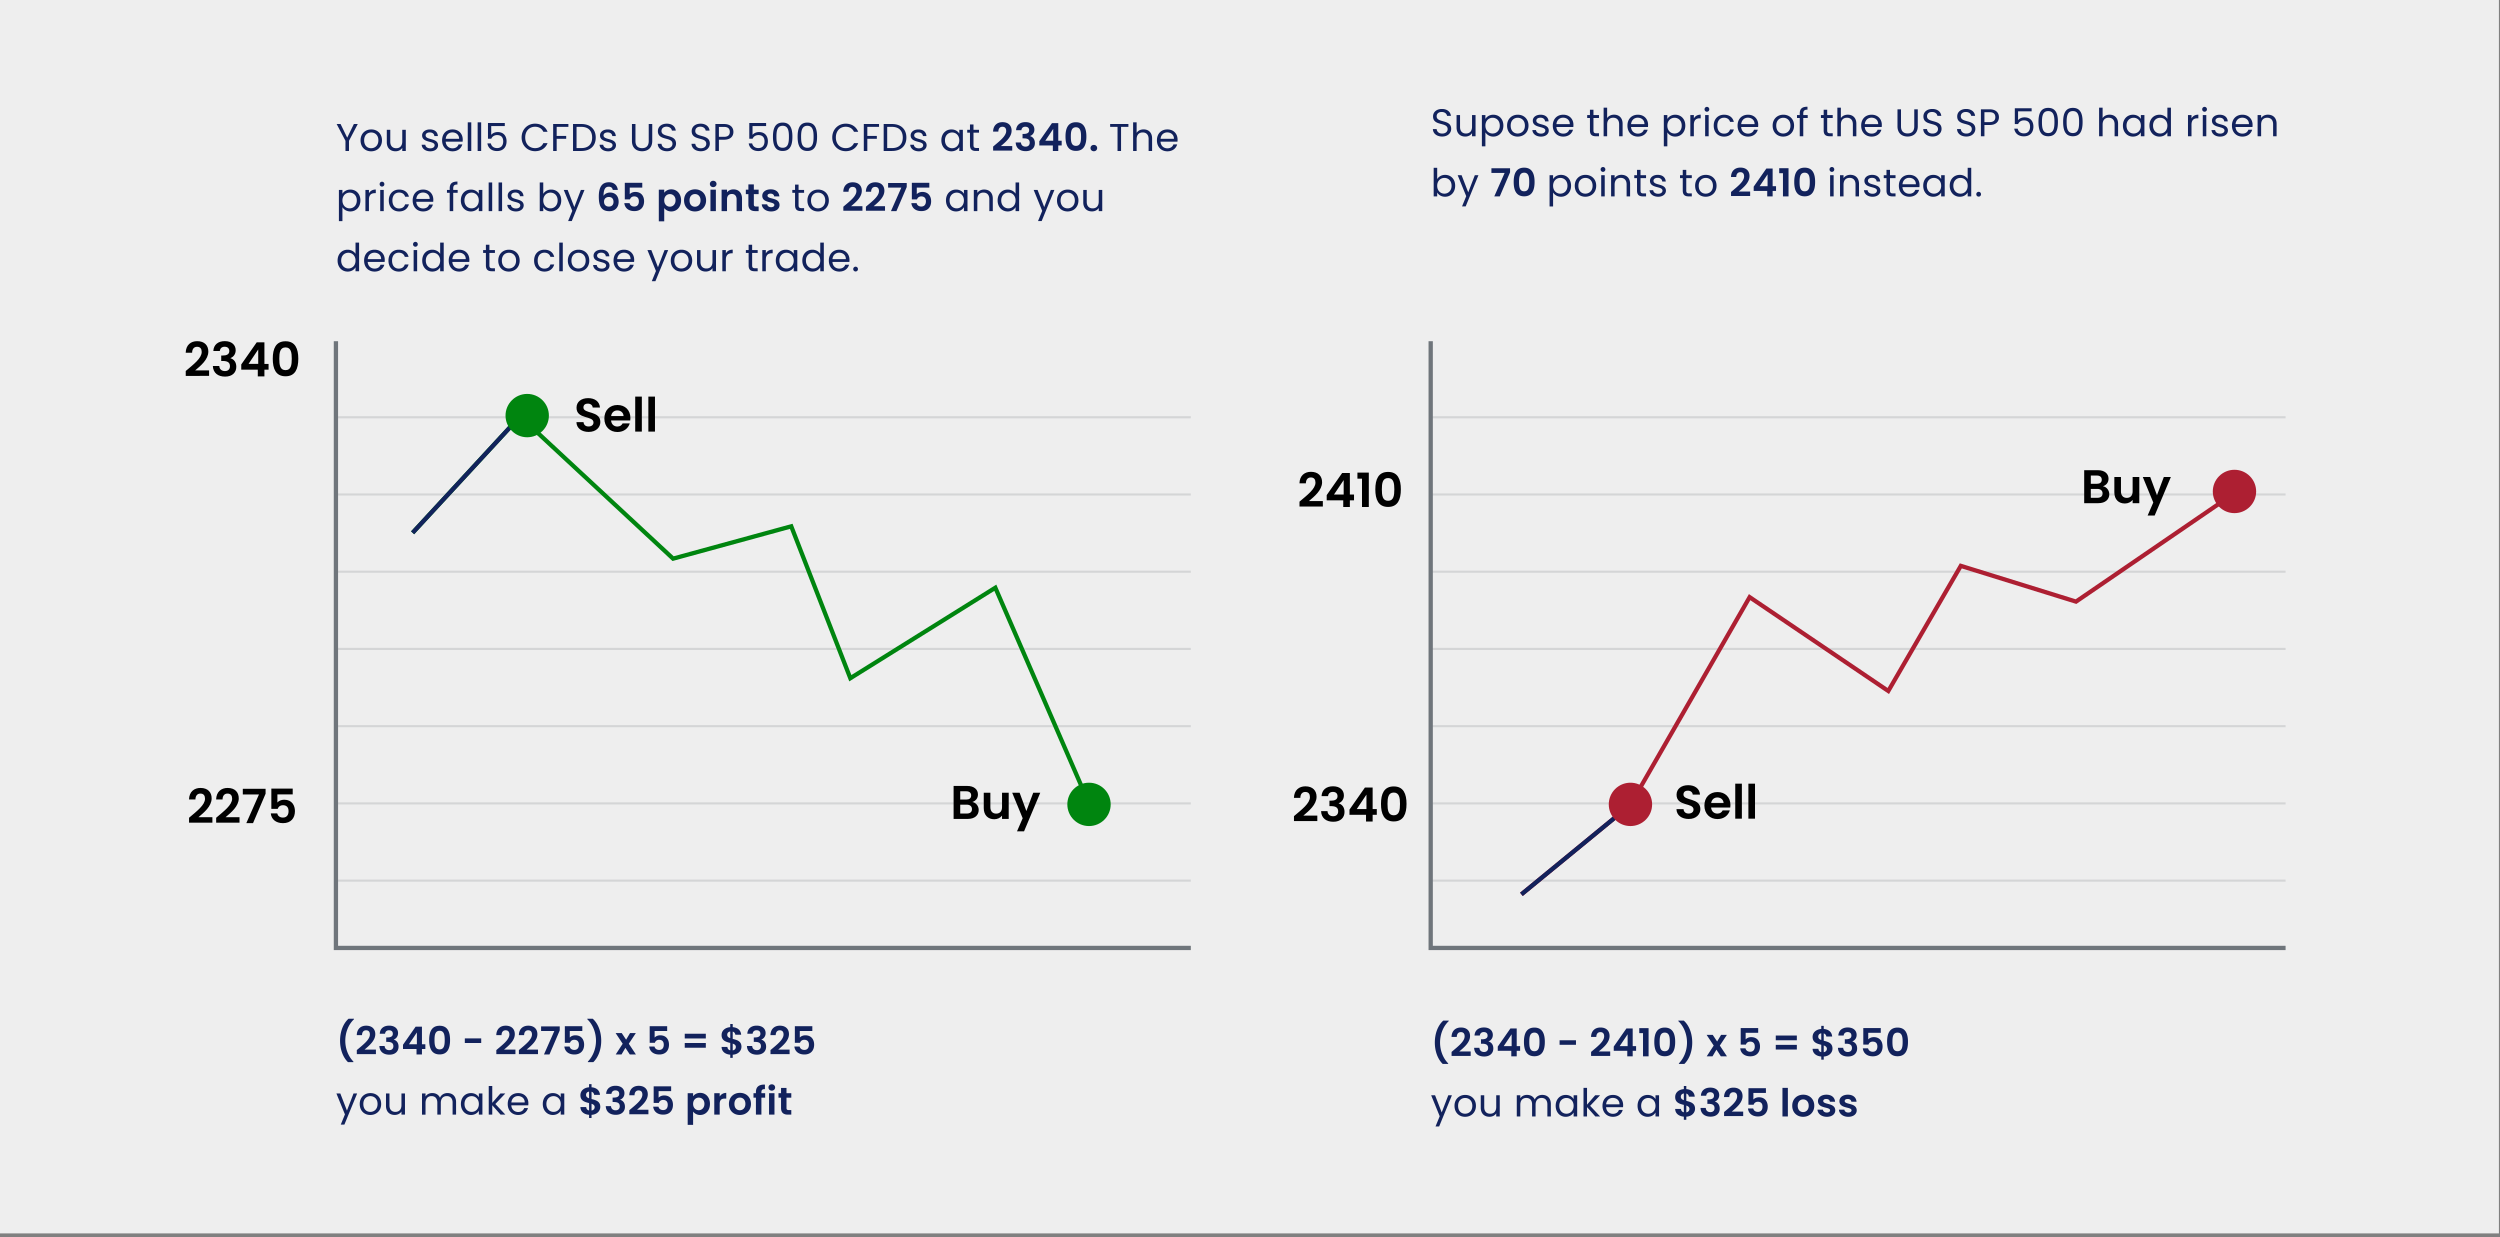 <svg version="1.1" id="Layer_1" xmlns="http://www.w3.org/2000/svg" x="0" y="0" viewBox="0 0 582 288.023" style="enable-background:new 0 0 582 288.023" xml:space="preserve"><rect x="0" y="0" width="582" height="288.023" fill="#808080" stroke="none"/><style>.st1{opacity:.2;stroke-width:.498}.st1,.st2{fill:none;stroke:#6f757b;stroke-miterlimit:10}.st3{fill:#12225c}.st5{fill:none;stroke:#12225c;stroke-miterlimit:10}.st6{fill:#00850f}.st8{fill:#ad1f32}</style><path style="fill:#eee" d="M-.3-.17h582.045v287.305H-.3z"/><path class="st1" d="M333.207 205.009h198.877M333.207 187.031h198.877M333.207 169.052h198.877M333.207 151.073h198.877M333.207 133.094h198.877M333.207 115.116h198.877M333.207 97.137h198.877"/><path class="st2" d="M333.065 79.433v141.25h199.019"/><path class="st1" d="M78.345 205.009h198.877M78.345 187.031h198.877M78.345 169.052h198.877M78.345 151.073h198.877M78.345 133.094h198.877M78.345 115.116h198.877M78.345 97.137h198.877"/><path class="st2" d="M78.203 79.433v141.25h199.019"/><path d="M302.522 116.782c1.815-1.54 3.719-2.96 3.719-4.434 0-.716-.319-1.199-1.078-1.199-.737 0-1.145.527-1.155 1.375h-1.496c.055-1.837 1.231-2.685 2.673-2.685 1.728 0 2.597 1.023 2.597 2.421 0 1.858-1.793 3.311-3.069 4.39h3.245v1.275h-5.435v-1.143zM312.707 116.473h-3.851v-1.21l3.598-5.148h1.794v5.017h.968v1.342h-.968v1.562h-1.541v-1.563zm.1-1.342v-3.366l-2.256 3.366h2.256zM317.074 111.435h-1.066v-1.42h2.651v8.021h-1.585v-6.601zM323.147 109.862c2.267 0 2.971 1.738 2.971 4.06 0 2.343-.704 4.092-2.971 4.092s-2.971-1.749-2.971-4.092c0-2.322.704-4.06 2.971-4.06zm0 1.43c-1.299 0-1.452 1.254-1.452 2.63 0 1.43.153 2.662 1.452 2.662 1.298 0 1.452-1.232 1.452-2.662 0-1.377-.154-2.63-1.452-2.63zM43.239 86.367c1.815-1.54 3.719-2.96 3.719-4.434 0-.716-.319-1.199-1.078-1.199-.737 0-1.145.527-1.155 1.375h-1.496c.055-1.837 1.231-2.685 2.673-2.685 1.728 0 2.597 1.023 2.597 2.421 0 1.858-1.793 3.311-3.069 4.39h3.245v1.275H43.24v-1.143zM52.336 79.414c1.65 0 2.53.935 2.53 2.123 0 1.001-.627 1.617-1.21 1.815v.044c.814.253 1.354.913 1.354 2.002 0 1.31-.925 2.277-2.607 2.277-1.585 0-2.783-.792-2.85-2.475h1.496c.033.692.495 1.188 1.32 1.188.771 0 1.166-.483 1.166-1.122 0-.902-.572-1.232-1.716-1.232H51.5v-1.265h.319c.901 0 1.562-.253 1.562-1.045 0-.628-.385-1.002-1.089-1.002-.748 0-1.067.484-1.122.99h-1.507c.076-1.484 1.133-2.298 2.673-2.298zM60.015 86.058h-3.851v-1.21l3.598-5.148h1.794v5.017h.968v1.342h-.968v1.562h-1.541v-1.563zm.099-1.342V81.35l-2.256 3.366h2.256zM66.472 79.447c2.267 0 2.971 1.738 2.971 4.06 0 2.343-.704 4.092-2.971 4.092s-2.971-1.749-2.971-4.092c0-2.322.704-4.06 2.971-4.06zm0 1.43c-1.299 0-1.452 1.254-1.452 2.63 0 1.43.153 2.662 1.452 2.662 1.298 0 1.452-1.232 1.452-2.662 0-1.377-.154-2.63-1.452-2.63zM137.044 100.553c-1.595 0-2.827-.836-2.849-2.288h1.649c.044.615.451 1.022 1.167 1.022.726 0 1.154-.385 1.154-.935 0-1.661-3.96-.66-3.949-3.443 0-1.387 1.122-2.223 2.706-2.223 1.573 0 2.651.803 2.751 2.189h-1.694c-.033-.506-.44-.902-1.101-.913-.604-.022-1.056.274-1.056.902 0 1.54 3.938.682 3.938 3.388.002 1.212-.966 2.301-2.716 2.301zM143.755 100.575c-1.771 0-3.059-1.231-3.059-3.146 0-1.925 1.254-3.146 3.059-3.146 1.76 0 3.003 1.199 3.003 3.015 0 .198-.011.396-.044.595h-4.456c.077.901.693 1.408 1.464 1.408.66 0 1.023-.33 1.221-.737h1.661c-.33 1.12-1.342 2.011-2.849 2.011zm-1.485-3.718h2.894c-.022-.804-.66-1.31-1.452-1.31-.738 0-1.321.473-1.442 1.31zM147.878 92.335h1.541v8.142h-1.541v-8.142zM150.937 92.335h1.541v8.142h-1.541v-8.142zM393.132 190.659c-1.595 0-2.827-.836-2.849-2.288h1.649c.044.615.451 1.022 1.167 1.022.726 0 1.154-.385 1.154-.935 0-1.661-3.96-.66-3.949-3.443 0-1.387 1.122-2.223 2.706-2.223 1.573 0 2.651.803 2.751 2.189h-1.694c-.033-.506-.44-.902-1.101-.913-.604-.022-1.056.274-1.056.902 0 1.54 3.938.682 3.938 3.388.002 1.212-.966 2.301-2.716 2.301zM399.843 190.68c-1.771 0-3.059-1.231-3.059-3.146 0-1.925 1.254-3.146 3.059-3.146 1.76 0 3.003 1.199 3.003 3.015 0 .198-.011.396-.044.595h-4.456c.077.901.693 1.408 1.464 1.408.66 0 1.023-.33 1.221-.737h1.661c-.33 1.121-1.342 2.011-2.849 2.011zm-1.485-3.718h2.894c-.022-.804-.66-1.31-1.452-1.31-.738.001-1.321.474-1.442 1.31zM403.966 182.44h1.541v8.142h-1.541v-8.142zM407.025 182.44h1.541v8.142h-1.541v-8.142zM225.31 190.645h-3.312v-7.679h3.169c1.606 0 2.497.836 2.497 1.979 0 .936-.561 1.519-1.309 1.761.869.154 1.484.957 1.484 1.859.001 1.222-.934 2.08-2.529 2.08zm-.363-6.435h-1.408v1.925h1.408c.726 0 1.144-.33 1.144-.957 0-.617-.418-.968-1.144-.968zm.11 3.113h-1.518v2.068h1.551c.748 0 1.188-.363 1.188-1.013.001-.66-.473-1.055-1.221-1.055zM234.825 190.645h-1.551v-.771c-.386.518-1.057.848-1.815.848-1.419 0-2.442-.924-2.442-2.597v-3.575h1.54v3.355c0 .979.539 1.507 1.354 1.507.836 0 1.364-.527 1.364-1.507v-3.355h1.551v6.095zM240.534 184.55h1.639l-3.773 8.978h-1.64l1.32-3.037-2.442-5.94h1.728l1.573 4.258 1.595-4.259zM488.512 117.138H485.2v-7.679h3.169c1.606 0 2.497.836 2.497 1.979 0 .936-.561 1.519-1.309 1.761.869.154 1.484.957 1.484 1.859.001 1.222-.933 2.08-2.529 2.08zm-.362-6.435h-1.408v1.925h1.408c.726 0 1.144-.33 1.144-.957-.001-.617-.419-.968-1.144-.968zm.109 3.113h-1.518v2.068h1.551c.748 0 1.188-.363 1.188-1.013.001-.66-.473-1.055-1.221-1.055zM498.028 117.138h-1.551v-.771c-.386.518-1.057.848-1.815.848-1.419 0-2.442-.924-2.442-2.597v-3.575h1.54v3.355c0 .979.539 1.507 1.354 1.507.836 0 1.364-.527 1.364-1.507v-3.355h1.551v6.095zM503.737 111.044h1.639l-3.773 8.978h-1.64l1.32-3.037-2.442-5.94h1.728l1.573 4.258 1.595-4.259zM44.009 190.376c1.815-1.54 3.719-2.96 3.719-4.434 0-.716-.319-1.199-1.078-1.199-.737 0-1.145.527-1.155 1.375h-1.496c.055-1.837 1.231-2.685 2.673-2.685 1.728 0 2.597 1.023 2.597 2.421 0 1.858-1.793 3.311-3.069 4.39h3.245v1.275H44.01v-1.143zM50.322 190.376c1.815-1.54 3.719-2.96 3.719-4.434 0-.716-.319-1.199-1.078-1.199-.737 0-1.145.527-1.155 1.375h-1.496c.055-1.837 1.231-2.685 2.673-2.685 1.728 0 2.597 1.023 2.597 2.421 0 1.858-1.793 3.311-3.069 4.39h3.245v1.275h-5.435v-1.143zM61.829 183.631v1.145l-2.926 6.854h-1.562l2.948-6.678h-3.763v-1.32h5.303zM68.143 183.587v1.353h-3.564v1.882c.297-.363.902-.649 1.573-.649 1.87 0 2.509 1.408 2.509 2.651 0 1.64-.946 2.806-2.772 2.806-1.728 0-2.718-.957-2.85-2.267h1.496c.132.562.583.969 1.331.969.902 0 1.31-.639 1.31-1.485 0-.902-.451-1.397-1.32-1.397-.638 0-1.045.353-1.21.848H63.17v-4.709h4.973zM301.234 190c1.815-1.54 3.719-2.96 3.719-4.434 0-.716-.319-1.199-1.078-1.199-.737 0-1.145.527-1.155 1.375h-1.496c.055-1.837 1.231-2.685 2.673-2.685 1.728 0 2.597 1.023 2.597 2.421 0 1.858-1.793 3.311-3.069 4.39h3.245v1.275h-5.435V190zM310.33 183.046c1.65 0 2.53.935 2.53 2.123 0 1.001-.627 1.617-1.21 1.815v.044c.814.253 1.354.913 1.354 2.002 0 1.31-.925 2.277-2.607 2.277-1.585 0-2.783-.792-2.85-2.475h1.496c.033.692.495 1.188 1.32 1.188.771 0 1.166-.483 1.166-1.122 0-.902-.572-1.232-1.716-1.232h-.319v-1.265h.319c.901 0 1.562-.253 1.562-1.045 0-.628-.385-1.002-1.089-1.002-.748 0-1.067.484-1.122.99h-1.507c.077-1.483 1.133-2.298 2.673-2.298zM318.009 189.691h-3.851v-1.21l3.598-5.148h1.794v5.017h.968v1.342h-.968v1.562h-1.541v-1.563zm.1-1.342v-3.366l-2.256 3.366h2.256zM324.466 183.08c2.267 0 2.971 1.738 2.971 4.06 0 2.343-.704 4.092-2.971 4.092s-2.971-1.749-2.971-4.092c0-2.322.704-4.06 2.971-4.06zm0 1.429c-1.299 0-1.452 1.254-1.452 2.63 0 1.43.153 2.662 1.452 2.662 1.298 0 1.452-1.232 1.452-2.662 0-1.376-.154-2.63-1.452-2.63z"/><path class="st3" d="M81.003 247.259c-1.18-1.134-1.837-2.989-1.837-4.979 0-1.998.657-3.934 1.972-5.113h1.27v.117c-1.368 1.296-2.025 3.195-2.025 4.996s.657 3.583 1.891 4.853v.126h-1.271zM83.064 244.46c1.485-1.261 3.043-2.422 3.043-3.628 0-.585-.262-.981-.883-.981-.603 0-.936.433-.945 1.125h-1.224c.045-1.503 1.008-2.196 2.188-2.196 1.413 0 2.124.837 2.124 1.98 0 1.521-1.467 2.71-2.512 3.592h2.656v1.045h-4.447v-.937zM90.597 238.77c1.351 0 2.071.765 2.071 1.737 0 .819-.514 1.323-.991 1.485v.036c.667.207 1.107.747 1.107 1.639 0 1.071-.756 1.863-2.134 1.863-1.296 0-2.277-.648-2.331-2.025h1.225c.026.567.404.973 1.08.973.63 0 .954-.396.954-.919 0-.738-.468-1.008-1.404-1.008h-.261v-1.035h.261c.738 0 1.278-.208 1.278-.855 0-.514-.315-.819-.892-.819-.612 0-.873.396-.918.811h-1.233c.064-1.217.928-1.883 2.188-1.883zM96.969 244.208h-3.151v-.99l2.944-4.214h1.467v4.105h.793v1.099h-.793v1.278h-1.26v-1.278zm.081-1.099v-2.755l-1.846 2.755h1.846zM102.343 238.796c1.854 0 2.431 1.423 2.431 3.322 0 1.918-.576 3.35-2.431 3.35s-2.431-1.432-2.431-3.35c0-1.899.576-3.322 2.431-3.322zm0 1.171c-1.062 0-1.188 1.026-1.188 2.151 0 1.171.126 2.179 1.188 2.179 1.062 0 1.188-1.008 1.188-2.179 0-1.124-.127-2.151-1.188-2.151zM108.21 241.741h3.816v1.062h-3.816v-1.062zM115.544 244.46c1.485-1.261 3.043-2.422 3.043-3.628 0-.585-.262-.981-.883-.981-.603 0-.936.433-.945 1.125h-1.224c.045-1.503 1.008-2.196 2.188-2.196 1.413 0 2.124.837 2.124 1.98 0 1.521-1.467 2.71-2.512 3.592h2.656v1.045h-4.447v-.937zM120.8 244.46c1.485-1.261 3.043-2.422 3.043-3.628 0-.585-.262-.981-.883-.981-.603 0-.936.433-.945 1.125h-1.224c.045-1.503 1.008-2.196 2.188-2.196 1.413 0 2.124.837 2.124 1.98 0 1.521-1.467 2.71-2.512 3.592h2.656v1.045H120.8v-.937zM130.306 238.941v.937l-2.395 5.608h-1.278l2.412-5.465h-3.078v-1.08h4.339zM135.562 238.905v1.107h-2.917v1.539c.243-.297.738-.53 1.287-.53 1.53 0 2.053 1.152 2.053 2.169 0 1.342-.774 2.296-2.269 2.296-1.413 0-2.224-.783-2.332-1.854h1.225c.108.459.478.792 1.089.792.738 0 1.072-.521 1.072-1.215 0-.738-.369-1.144-1.081-1.144-.521 0-.854.288-.99.693h-1.206v-3.854h4.069zM136.856 247.259v-.126c1.233-1.27 1.891-3.052 1.891-4.853s-.657-3.7-2.025-4.996v-.117h1.27c1.314 1.18 1.972 3.115 1.972 5.113 0 1.989-.657 3.845-1.837 4.979h-1.271zM145.595 243.937l-.909 1.549h-1.351l1.63-2.503-1.647-2.484h1.422l1.018 1.539.918-1.539h1.351l-1.639 2.484 1.657 2.503h-1.423l-1.027-1.549zM155.317 238.905v1.107H152.4v1.539c.243-.297.738-.53 1.287-.53 1.53 0 2.053 1.152 2.053 2.169 0 1.342-.774 2.296-2.269 2.296-1.413 0-2.224-.783-2.332-1.854h1.225c.108.459.478.792 1.09.792.737 0 1.071-.521 1.071-1.215 0-.738-.369-1.144-1.081-1.144-.521 0-.855.288-.99.693h-1.206v-3.854h4.069zM159.409 240.652h4.906v1.098h-4.906v-1.098zm0 2.16h4.906v1.099h-4.906v-1.099zM170.002 245.531c-1.162-.099-1.99-.72-2.017-1.801h1.35c.036.414.253.693.667.783v-1.719c-.928-.234-2.017-.495-2.017-1.828 0-1.062.846-1.755 2.017-1.846v-.729h.576v.729c1.125.091 1.881.693 1.962 1.765h-1.359a.825.825 0 0 0-.603-.729v1.702c.936.243 2.034.486 2.034 1.818 0 .918-.72 1.773-2.034 1.863v.729h-.576v-.737zm0-3.844v-1.558c-.414.062-.702.315-.702.774 0 .424.288.64.702.784zm.576 1.27v1.575c.459-.081.729-.396.729-.802 0-.423-.306-.63-.729-.773zM176.166 238.77c1.351 0 2.07.765 2.07 1.737 0 .819-.513 1.323-.99 1.485v.036c.667.207 1.107.747 1.107 1.639 0 1.071-.756 1.863-2.133 1.863-1.297 0-2.278-.648-2.332-2.025h1.225c.026.567.404.973 1.08.973.63 0 .954-.396.954-.919 0-.738-.468-1.008-1.404-1.008h-.261v-1.035h.261c.738 0 1.278-.208 1.278-.855 0-.514-.315-.819-.892-.819-.612 0-.873.396-.918.811h-1.233c.064-1.217.928-1.883 2.188-1.883zM179.37 244.46c1.485-1.261 3.043-2.422 3.043-3.628 0-.585-.262-.981-.883-.981-.603 0-.936.433-.945 1.125h-1.224c.045-1.503 1.008-2.196 2.188-2.196 1.413 0 2.124.837 2.124 1.98 0 1.521-1.467 2.71-2.512 3.592h2.656v1.045h-4.447v-.937zM189.11 238.905v1.107h-2.917v1.539c.243-.297.738-.53 1.287-.53 1.53 0 2.053 1.152 2.053 2.169 0 1.342-.774 2.296-2.269 2.296-1.413 0-2.224-.783-2.332-1.854h1.225c.108.459.478.792 1.09.792.737 0 1.071-.521 1.071-1.215 0-.738-.369-1.144-1.081-1.144-.521 0-.855.288-.99.693h-1.206v-3.854h4.069zM82.3 254.552h.846l-2.971 7.256h-.847l.973-2.376-1.989-4.88h.909l1.548 3.997 1.531-3.997zM86.204 259.567c-1.396 0-2.458-.99-2.458-2.557 0-1.558 1.099-2.539 2.494-2.539 1.404 0 2.494.981 2.494 2.539.001 1.567-1.125 2.557-2.53 2.557zm0-.721c.855 0 1.692-.585 1.692-1.836 0-1.242-.819-1.828-1.665-1.828-.864 0-1.647.586-1.647 1.828 0 1.251.765 1.836 1.62 1.836zM94.278 259.486h-.819v-.729c-.314.514-.918.802-1.575.802-1.135 0-2.025-.702-2.025-2.116v-2.89h.81v2.782c0 .999.55 1.512 1.378 1.512.846 0 1.413-.521 1.413-1.584v-2.71h.819v4.933zM105.367 256.695c0-1.008-.54-1.521-1.351-1.521-.828 0-1.396.531-1.396 1.594v2.719h-.811v-2.791c0-1.008-.54-1.521-1.35-1.521-.828 0-1.396.531-1.396 1.594v2.719h-.819v-4.934h.819v.711c.324-.521.909-.801 1.558-.801.81 0 1.485.36 1.81 1.099.288-.712.99-1.099 1.746-1.099 1.125 0 1.999.702 1.999 2.115v2.908h-.811v-2.792zM109.64 254.471c.919 0 1.549.469 1.837.981v-.9h.828v4.934h-.828v-.918c-.297.531-.937.999-1.846.999-1.314 0-2.332-1.035-2.332-2.565 0-1.541 1.018-2.531 2.341-2.531zm.162.711c-.9 0-1.665.657-1.665 1.819 0 1.161.765 1.845 1.665 1.845s1.675-.675 1.675-1.836c0-1.143-.775-1.828-1.675-1.828zM113.779 252.824h.819v3.916l1.899-2.188h1.144l-2.323 2.458 2.332 2.476h-1.116l-1.936-2.179v2.179h-.819v-6.662zM120.638 259.567c-1.404 0-2.44-.99-2.44-2.557 0-1.558 1-2.539 2.44-2.539 1.431 0 2.367 1.009 2.367 2.358 0 .181-.009.324-.026.496h-3.943c.062.999.765 1.548 1.603 1.548.738 0 1.206-.378 1.386-.909h.883c-.254.901-1.046 1.603-2.27 1.603zm-1.594-2.908h3.115c.009-.963-.712-1.494-1.558-1.494-.801 0-1.467.531-1.557 1.494zM128.701 254.471c.919 0 1.549.469 1.837.981v-.9h.828v4.934h-.828v-.918c-.297.531-.937.999-1.846.999-1.314 0-2.332-1.035-2.332-2.565.001-1.541 1.018-2.531 2.341-2.531zm.162.711c-.9 0-1.665.657-1.665 1.819 0 1.161.765 1.845 1.665 1.845s1.675-.675 1.675-1.836c0-1.143-.774-1.828-1.675-1.828zM137.136 259.531c-1.162-.099-1.99-.72-2.017-1.801h1.35c.036.414.253.693.667.783v-1.719c-.928-.234-2.017-.495-2.017-1.828 0-1.062.846-1.755 2.017-1.846v-.729h.576v.729c1.125.091 1.881.693 1.962 1.765h-1.359a.825.825 0 0 0-.603-.729v1.702c.936.243 2.034.486 2.034 1.818 0 .918-.72 1.773-2.034 1.863v.729h-.576v-.737zm0-3.844v-1.558c-.414.062-.702.315-.702.774 0 .424.288.64.702.784zm.576 1.27v1.575c.459-.081.729-.396.729-.802 0-.423-.306-.63-.729-.773zM143.3 252.77c1.351 0 2.071.765 2.071 1.737 0 .819-.514 1.323-.991 1.485v.036c.667.207 1.107.747 1.107 1.639 0 1.071-.756 1.863-2.134 1.863-1.296 0-2.277-.648-2.331-2.025h1.225c.026.567.404.973 1.08.973.63 0 .954-.396.954-.919 0-.738-.468-1.008-1.404-1.008h-.261v-1.035h.261c.738 0 1.278-.208 1.278-.855 0-.514-.315-.819-.892-.819-.612 0-.873.396-.918.811h-1.233c.064-1.217.928-1.883 2.188-1.883zM146.503 258.46c1.485-1.261 3.043-2.422 3.043-3.628 0-.585-.262-.981-.883-.981-.603 0-.936.433-.945 1.125h-1.224c.045-1.503 1.008-2.196 2.188-2.196 1.413 0 2.124.837 2.124 1.98 0 1.521-1.467 2.71-2.512 3.592h2.656v1.045h-4.447v-.937zM156.242 252.905v1.107h-2.917v1.539c.243-.297.738-.53 1.287-.53 1.53 0 2.053 1.152 2.053 2.169 0 1.342-.774 2.296-2.269 2.296-1.413 0-2.224-.783-2.332-1.854h1.225c.108.459.478.792 1.09.792.737 0 1.071-.521 1.071-1.215 0-.738-.369-1.144-1.081-1.144-.521 0-.855.288-.99.693h-1.206v-3.854h4.069zM163.001 254.418c1.278 0 2.277.999 2.277 2.557s-.999 2.593-2.277 2.593a2.034 2.034 0 0 1-1.647-.792v3.088h-1.261V254.5h1.261v.72c.297-.425.873-.802 1.647-.802zm-.333 1.107c-.676 0-1.314.521-1.314 1.467s.639 1.468 1.314 1.468c.684 0 1.323-.54 1.323-1.485s-.639-1.45-1.323-1.45zM167.545 259.486h-1.261v-4.987h1.261v.774c.314-.514.837-.847 1.53-.847v1.323h-.333c-.747 0-1.197.288-1.197 1.252v2.485zM172.225 259.567c-1.44 0-2.53-1.009-2.53-2.575 0-1.575 1.126-2.574 2.566-2.574s2.565.999 2.565 2.574c0 1.566-1.152 2.575-2.601 2.575zm0-1.099c.666 0 1.306-.486 1.306-1.477 0-.999-.621-1.476-1.288-1.476-.666 0-1.27.477-1.27 1.476 0 .991.576 1.477 1.252 1.477zM175.977 255.534h-.566v-1.035h.566v-.252c0-1.225.693-1.792 2.098-1.756v1.062c-.612-.019-.819.18-.819.738v.207h.874v1.035h-.874v3.952h-1.278v-3.951zM178.902 253.166c0-.414.324-.738.774-.738.44 0 .773.324.773.738s-.333.738-.773.738c-.45 0-.774-.324-.774-.738zm.134 1.333h1.261v4.987h-1.261v-4.987zM181.827 255.534h-.595v-1.035h.595v-1.233h1.27v1.233h1.116v1.035h-1.116v2.413c0 .333.135.477.531.477h.585v1.062h-.792c-.955 0-1.594-.405-1.594-1.549v-2.403zM335.865 247.685c-1.18-1.134-1.837-2.989-1.837-4.979 0-1.998.657-3.934 1.972-5.113h1.27v.117c-1.368 1.296-2.025 3.195-2.025 4.996s.657 3.583 1.891 4.853v.126h-1.271zM337.926 244.885c1.485-1.261 3.043-2.422 3.043-3.628 0-.585-.262-.981-.883-.981-.603 0-.936.433-.945 1.125h-1.224c.045-1.503 1.008-2.196 2.188-2.196 1.413 0 2.124.837 2.124 1.98 0 1.521-1.467 2.71-2.512 3.592h2.656v1.045h-4.447v-.937zM345.459 239.196c1.351 0 2.071.765 2.071 1.737 0 .819-.514 1.323-.991 1.485v.036c.667.207 1.107.747 1.107 1.639 0 1.071-.756 1.863-2.134 1.863-1.296 0-2.277-.648-2.331-2.025h1.225c.026.567.404.973 1.08.973.63 0 .954-.396.954-.919 0-.738-.468-1.008-1.404-1.008h-.261v-1.035h.261c.738 0 1.278-.208 1.278-.855 0-.514-.315-.819-.892-.819-.612 0-.873.396-.918.811h-1.233c.064-1.217.928-1.883 2.188-1.883zM351.831 244.633h-3.151v-.99l2.944-4.214h1.467v4.105h.793v1.099h-.793v1.278h-1.26v-1.278zm.081-1.098v-2.755l-1.846 2.755h1.846zM357.205 239.222c1.854 0 2.431 1.423 2.431 3.322 0 1.918-.576 3.35-2.431 3.35s-2.431-1.432-2.431-3.35c.001-1.899.577-3.322 2.431-3.322zm0 1.171c-1.062 0-1.188 1.026-1.188 2.151 0 1.171.126 2.179 1.188 2.179 1.062 0 1.188-1.008 1.188-2.179.001-1.125-.126-2.151-1.188-2.151zM363.072 242.167h3.816v1.062h-3.816v-1.062zM370.406 244.885c1.485-1.261 3.043-2.422 3.043-3.628 0-.585-.262-.981-.883-.981-.603 0-.936.433-.945 1.125h-1.224c.045-1.503 1.008-2.196 2.188-2.196 1.413 0 2.124.837 2.124 1.98 0 1.521-1.467 2.71-2.512 3.592h2.656v1.045h-4.447v-.937zM378.831 244.633h-3.151v-.99l2.944-4.214h1.467v4.105h.793v1.099h-.793v1.278h-1.26v-1.278zm.081-1.098v-2.755l-1.846 2.755h1.846zM382.494 240.51h-.873v-1.161h2.17v6.562h-1.297v-5.401zM387.553 239.222c1.854 0 2.431 1.423 2.431 3.322 0 1.918-.576 3.35-2.431 3.35s-2.431-1.432-2.431-3.35c0-1.899.576-3.322 2.431-3.322zm0 1.171c-1.062 0-1.188 1.026-1.188 2.151 0 1.171.126 2.179 1.188 2.179 1.062 0 1.188-1.008 1.188-2.179 0-1.125-.127-2.151-1.188-2.151zM390.845 247.685v-.126c1.233-1.27 1.891-3.052 1.891-4.853s-.657-3.7-2.025-4.996v-.117h1.27c1.314 1.18 1.972 3.115 1.972 5.113 0 1.989-.657 3.845-1.837 4.979h-1.271zM399.584 244.363l-.909 1.549h-1.351l1.63-2.503-1.647-2.484h1.422l1.018 1.539.918-1.539h1.351l-1.639 2.484 1.657 2.503h-1.423l-1.027-1.549zM409.306 239.331v1.107h-2.917v1.539c.243-.297.738-.53 1.287-.53 1.53 0 2.053 1.152 2.053 2.169 0 1.342-.774 2.296-2.269 2.296-1.413 0-2.224-.783-2.332-1.854h1.225c.108.459.478.792 1.09.792.737 0 1.071-.521 1.071-1.215 0-.738-.369-1.144-1.081-1.144-.521 0-.855.288-.99.693h-1.206v-3.854h4.069zM413.399 241.078h4.906v1.098h-4.906v-1.098zm0 2.16h4.906v1.099h-4.906v-1.099zM423.991 245.957c-1.162-.099-1.99-.72-2.017-1.801h1.35c.036.414.253.693.667.783v-1.719c-.928-.234-2.017-.495-2.017-1.828 0-1.062.846-1.755 2.017-1.846v-.729h.576v.729c1.125.091 1.881.693 1.962 1.765h-1.359a.825.825 0 0 0-.603-.729v1.702c.936.243 2.034.486 2.034 1.818 0 .918-.72 1.773-2.034 1.863v.729h-.576v-.737zm0-3.844v-1.558c-.414.062-.702.315-.702.774 0 .424.288.639.702.784zm.577 1.269v1.575c.459-.081.729-.396.729-.802-.001-.422-.307-.629-.729-.773zM430.155 239.196c1.351 0 2.07.765 2.07 1.737 0 .819-.513 1.323-.99 1.485v.036c.667.207 1.107.747 1.107 1.639 0 1.071-.756 1.863-2.133 1.863-1.297 0-2.278-.648-2.332-2.025h1.225c.026.567.404.973 1.08.973.63 0 .954-.396.954-.919 0-.738-.468-1.008-1.404-1.008h-.261v-1.035h.261c.738 0 1.278-.208 1.278-.855 0-.514-.315-.819-.892-.819-.612 0-.873.396-.918.811h-1.233c.064-1.217.929-1.883 2.188-1.883zM437.843 239.331v1.107h-2.917v1.539c.243-.297.738-.53 1.287-.53 1.53 0 2.053 1.152 2.053 2.169 0 1.342-.774 2.296-2.269 2.296-1.413 0-2.224-.783-2.332-1.854h1.225c.108.459.478.792 1.09.792.737 0 1.071-.521 1.071-1.215 0-.738-.369-1.144-1.081-1.144-.521 0-.855.288-.99.693h-1.206v-3.854h4.069zM441.748 239.222c1.854 0 2.431 1.423 2.431 3.322 0 1.918-.576 3.35-2.431 3.35s-2.431-1.432-2.431-3.35c.001-1.899.577-3.322 2.431-3.322zm0 1.171c-1.062 0-1.188 1.026-1.188 2.151 0 1.171.126 2.179 1.188 2.179 1.062 0 1.188-1.008 1.188-2.179.001-1.125-.126-2.151-1.188-2.151zM337.162 254.978h.846l-2.971 7.256h-.847l.973-2.376-1.989-4.88h.909l1.548 3.997 1.531-3.997zM341.067 259.993c-1.396 0-2.458-.99-2.458-2.557 0-1.558 1.099-2.539 2.494-2.539 1.404 0 2.494.981 2.494 2.539 0 1.567-1.126 2.557-2.53 2.557zm0-.721c.855 0 1.692-.585 1.692-1.836 0-1.242-.819-1.828-1.665-1.828-.864 0-1.647.586-1.647 1.828-.001 1.251.764 1.836 1.62 1.836zM349.14 259.912h-.819v-.729c-.314.514-.918.802-1.575.802-1.135 0-2.025-.702-2.025-2.116v-2.89h.81v2.782c0 .999.55 1.512 1.378 1.512.846 0 1.413-.521 1.413-1.584v-2.71h.819v4.933zM360.23 257.121c0-1.008-.54-1.521-1.351-1.521-.828 0-1.396.531-1.396 1.594v2.719h-.811v-2.791c0-1.008-.54-1.521-1.35-1.521-.828 0-1.396.531-1.396 1.594v2.719h-.819v-4.934h.819v.711c.324-.521.909-.801 1.558-.801.81 0 1.485.36 1.81 1.099.288-.712.99-1.099 1.746-1.099 1.125 0 1.999.702 1.999 2.115v2.908h-.811v-2.792zM364.502 254.897c.919 0 1.549.469 1.837.981v-.9h.828v4.934h-.828v-.918c-.297.531-.937.999-1.846.999-1.314 0-2.332-1.035-2.332-2.565 0-1.541 1.018-2.531 2.341-2.531zm.162.711c-.9 0-1.665.657-1.665 1.819 0 1.161.765 1.845 1.665 1.845s1.675-.675 1.675-1.836c0-1.143-.774-1.828-1.675-1.828zM368.642 253.25h.819v3.916l1.899-2.188h1.144l-2.323 2.458 2.332 2.476h-1.116l-1.936-2.179v2.179h-.819v-6.662zM375.5 259.993c-1.404 0-2.44-.99-2.44-2.557 0-1.558 1-2.539 2.44-2.539 1.431 0 2.367 1.009 2.367 2.358 0 .181-.009.324-.026.496h-3.943c.062.999.765 1.548 1.603 1.548.738 0 1.206-.378 1.386-.909h.883c-.253.901-1.046 1.603-2.27 1.603zm-1.594-2.908h3.115c.009-.963-.712-1.494-1.558-1.494-.801-.001-1.467.531-1.557 1.494zM383.564 254.897c.919 0 1.549.469 1.837.981v-.9h.828v4.934h-.828v-.918c-.297.531-.937.999-1.846.999-1.314 0-2.332-1.035-2.332-2.565 0-1.541 1.017-2.531 2.341-2.531zm.162.711c-.9 0-1.665.657-1.665 1.819 0 1.161.765 1.845 1.665 1.845s1.675-.675 1.675-1.836c0-1.143-.775-1.828-1.675-1.828zM391.998 259.957c-1.162-.099-1.99-.72-2.017-1.801h1.35c.036.414.253.693.667.783v-1.719c-.928-.234-2.017-.495-2.017-1.828 0-1.062.846-1.755 2.017-1.846v-.729h.576v.729c1.125.091 1.881.693 1.962 1.765h-1.359a.825.825 0 0 0-.603-.729v1.702c.936.243 2.034.486 2.034 1.818 0 .918-.72 1.773-2.034 1.863v.729h-.576v-.737zm0-3.844v-1.558c-.414.062-.702.315-.702.774 0 .424.288.639.702.784zm.576 1.269v1.575c.459-.081.729-.396.729-.802 0-.422-.306-.629-.729-.773zM398.162 253.196c1.351 0 2.071.765 2.071 1.737 0 .819-.514 1.323-.991 1.485v.036c.667.207 1.107.747 1.107 1.639 0 1.071-.756 1.863-2.134 1.863-1.296 0-2.277-.648-2.331-2.025h1.225c.026.567.404.973 1.08.973.63 0 .954-.396.954-.919 0-.738-.468-1.008-1.404-1.008h-.261v-1.035h.261c.738 0 1.278-.208 1.278-.855 0-.514-.315-.819-.892-.819-.612 0-.873.396-.918.811h-1.233c.064-1.217.929-1.883 2.188-1.883zM401.365 258.885c1.485-1.261 3.043-2.422 3.043-3.628 0-.585-.262-.981-.883-.981-.603 0-.936.433-.945 1.125h-1.224c.045-1.503 1.008-2.196 2.188-2.196 1.413 0 2.124.837 2.124 1.98 0 1.521-1.467 2.71-2.512 3.592h2.656v1.045h-4.447v-.937zM411.105 253.331v1.107h-2.917v1.539c.243-.297.738-.53 1.287-.53 1.53 0 2.053 1.152 2.053 2.169 0 1.342-.774 2.296-2.269 2.296-1.413 0-2.224-.783-2.332-1.854h1.225c.108.459.478.792 1.09.792.737 0 1.071-.521 1.071-1.215 0-.738-.369-1.144-1.081-1.144-.521 0-.855.288-.99.693h-1.206v-3.854h4.069zM414.955 253.25h1.261v6.662h-1.261v-6.662zM419.762 259.993c-1.44 0-2.53-1.009-2.53-2.575 0-1.575 1.126-2.574 2.566-2.574s2.565.999 2.565 2.574c0 1.566-1.152 2.575-2.601 2.575zm0-1.099c.666 0 1.306-.486 1.306-1.477 0-.999-.621-1.476-1.288-1.476-.666 0-1.269.477-1.269 1.476 0 .991.576 1.477 1.251 1.477zM425.287 259.993c-1.251 0-2.124-.729-2.178-1.656h1.269c.045.378.396.666.9.666.495 0 .766-.226.766-.514 0-.891-2.818-.323-2.818-2.151 0-.828.738-1.494 1.972-1.494 1.207 0 1.936.657 2.008 1.647H426c-.036-.388-.343-.648-.838-.648-.468 0-.711.189-.711.478 0 .909 2.764.342 2.8 2.169-.001.854-.748 1.503-1.964 1.503zM430.282 259.993c-1.251 0-2.124-.729-2.178-1.656h1.269c.045.378.396.666.9.666.495 0 .766-.226.766-.514 0-.891-2.818-.323-2.818-2.151 0-.828.738-1.494 1.972-1.494 1.207 0 1.936.657 2.008 1.647h-1.206c-.036-.388-.343-.648-.838-.648-.468 0-.711.189-.711.478 0 .909 2.764.342 2.8 2.169-.001.854-.748 1.503-1.964 1.503zM78.374 28.872h.909l1.549 3.178 1.549-3.178h.909l-2.044 3.906v2.368h-.819v-2.368l-2.053-3.906zM86.394 35.227c-1.396 0-2.458-.99-2.458-2.557 0-1.558 1.099-2.539 2.494-2.539 1.404 0 2.494.981 2.494 2.539 0 1.567-1.126 2.557-2.53 2.557zm0-.721c.855 0 1.692-.585 1.692-1.836 0-1.242-.819-1.828-1.665-1.828-.864 0-1.647.586-1.647 1.828 0 1.251.764 1.836 1.62 1.836zM94.467 35.146h-.819v-.729c-.314.514-.918.802-1.575.802-1.135 0-2.025-.702-2.025-2.116v-2.89h.81v2.782c0 .999.55 1.512 1.378 1.512.846 0 1.413-.521 1.413-1.584v-2.71h.819v4.933zM100.182 35.227c-1.152 0-1.962-.63-2.017-1.53h.847c.045.477.468.837 1.161.837.648 0 1.009-.324 1.009-.729 0-1.098-2.917-.459-2.917-2.295 0-.757.711-1.378 1.81-1.378 1.089 0 1.81.585 1.863 1.549h-.819c-.036-.495-.414-.855-1.071-.855-.604 0-.963.288-.963.685 0 1.17 2.862.531 2.898 2.295 0 .809-.711 1.421-1.801 1.421zM105.358 35.227c-1.404 0-2.44-.99-2.44-2.557 0-1.558 1-2.539 2.44-2.539 1.431 0 2.367 1.009 2.367 2.358 0 .181-.009.324-.026.496h-3.943c.062.999.765 1.548 1.603 1.548.738 0 1.206-.378 1.386-.909h.883c-.254.901-1.047 1.603-2.27 1.603zm-1.594-2.908h3.115c.009-.963-.712-1.494-1.558-1.494-.801 0-1.467.531-1.557 1.494zM108.894 28.484h.819v6.662h-.819v-6.662zM111.197 28.484h.819v6.662h-.819v-6.662zM117.516 28.628v.72h-3.159v2.053c.27-.369.846-.657 1.485-.657 1.584 0 2.088 1.144 2.088 2.151 0 1.261-.702 2.269-2.224 2.269-1.296 0-2.079-.729-2.241-1.782h.801c.153.685.685 1.09 1.45 1.09.99 0 1.431-.667 1.431-1.558 0-.928-.477-1.468-1.422-1.468-.657 0-1.135.342-1.351.855h-.774v-3.673h3.916zM124.565 28.791c1.359 0 2.439.684 2.907 1.899h-.981c-.342-.757-1.008-1.18-1.926-1.18-1.314 0-2.296.954-2.296 2.494 0 1.53.981 2.484 2.296 2.484.918 0 1.584-.423 1.926-1.17h.981c-.468 1.206-1.548 1.881-2.907 1.881-1.756 0-3.134-1.314-3.134-3.195 0-1.881 1.378-3.213 3.134-3.213zM128.776 28.872h3.547v.666h-2.728v2.115h2.215v.666h-2.215v2.827h-.819v-6.274zM138.686 32.022c0 1.944-1.27 3.124-3.331 3.124h-1.953v-6.274h1.953c2.061 0 3.331 1.206 3.331 3.15zm-3.331 2.449c1.639 0 2.494-.919 2.494-2.449 0-1.53-.855-2.484-2.494-2.484h-1.134v4.934h1.134zM141.601 35.227c-1.152 0-1.962-.63-2.017-1.53h.847c.045.477.468.837 1.161.837.648 0 1.009-.324 1.009-.729 0-1.098-2.917-.459-2.917-2.295 0-.757.711-1.378 1.81-1.378 1.089 0 1.81.585 1.863 1.549h-.819c-.036-.495-.414-.855-1.071-.855-.604 0-.963.288-.963.685 0 1.17 2.862.531 2.898 2.295 0 .809-.711 1.421-1.801 1.421zM147.117 28.872h.819v3.97c0 1.152.621 1.647 1.549 1.647.927 0 1.539-.495 1.539-1.647v-3.97h.819v3.961c0 1.629-1.071 2.377-2.367 2.377-1.297 0-2.359-.748-2.359-2.377v-3.961zM155.291 35.21c-1.26 0-2.151-.703-2.17-1.738h.874c.054.522.423 1.045 1.296 1.045.792 0 1.261-.45 1.261-1.045 0-1.692-3.395-.612-3.395-2.943 0-1.035.838-1.737 2.08-1.737 1.197 0 1.98.657 2.079 1.611h-.899c-.055-.424-.45-.9-1.216-.909-.675-.019-1.206.333-1.206 1.008 0 1.62 3.385.612 3.385 2.935 0 .89-.729 1.773-2.089 1.773zM163.157 35.21c-1.26 0-2.151-.703-2.17-1.738h.874c.054.522.423 1.045 1.296 1.045.792 0 1.261-.45 1.261-1.045 0-1.692-3.395-.612-3.395-2.943 0-1.035.838-1.737 2.08-1.737 1.197 0 1.98.657 2.079 1.611h-.899c-.055-.424-.45-.9-1.216-.909-.675-.019-1.206.333-1.206 1.008 0 1.62 3.385.612 3.385 2.935 0 .89-.729 1.773-2.089 1.773zM168.567 32.526h-1.206v2.62h-.819v-6.274h2.025c1.477 0 2.17.81 2.17 1.836 0 .954-.613 1.818-2.17 1.818zm0-.675c.937 0 1.332-.441 1.332-1.144 0-.729-.396-1.161-1.332-1.161h-1.206v2.305h1.206zM178.35 28.628v.72h-3.159v2.053c.27-.369.846-.657 1.485-.657 1.584 0 2.088 1.144 2.088 2.151 0 1.261-.702 2.269-2.224 2.269-1.296 0-2.079-.729-2.241-1.782h.801c.153.685.685 1.09 1.45 1.09.99 0 1.431-.667 1.431-1.558 0-.928-.477-1.468-1.422-1.468-.657 0-1.135.342-1.351.855h-.774v-3.673h3.916zM182.212 28.538c1.791 0 2.26 1.423 2.26 3.286 0 1.891-.469 3.322-2.26 3.322-1.801 0-2.269-1.432-2.269-3.322.001-1.863.468-3.286 2.269-3.286zm0 .748c-1.288 0-1.459 1.188-1.459 2.538 0 1.404.171 2.575 1.459 2.575 1.278 0 1.449-1.171 1.449-2.575 0-1.351-.171-2.538-1.449-2.538zM187.954 28.538c1.791 0 2.26 1.423 2.26 3.286 0 1.891-.469 3.322-2.26 3.322-1.801 0-2.269-1.432-2.269-3.322.001-1.863.469-3.286 2.269-3.286zm0 .748c-1.288 0-1.459 1.188-1.459 2.538 0 1.404.171 2.575 1.459 2.575 1.278 0 1.449-1.171 1.449-2.575.001-1.351-.17-2.538-1.449-2.538zM196.883 28.791c1.359 0 2.439.684 2.907 1.899h-.981c-.342-.757-1.008-1.18-1.926-1.18-1.314 0-2.296.954-2.296 2.494 0 1.53.981 2.484 2.296 2.484.918 0 1.584-.423 1.926-1.17h.981c-.468 1.206-1.548 1.881-2.907 1.881-1.756 0-3.134-1.314-3.134-3.195 0-1.881 1.378-3.213 3.134-3.213zM201.094 28.872h3.547v.666h-2.728v2.115h2.215v.666h-2.215v2.827h-.819v-6.274zM211.004 32.022c0 1.944-1.27 3.124-3.331 3.124h-1.953v-6.274h1.953c2.062 0 3.331 1.206 3.331 3.15zm-3.331 2.449c1.639 0 2.494-.919 2.494-2.449 0-1.53-.855-2.484-2.494-2.484h-1.134v4.934h1.134zM213.919 35.227c-1.152 0-1.962-.63-2.017-1.53h.847c.045.477.468.837 1.161.837.648 0 1.009-.324 1.009-.729 0-1.098-2.917-.459-2.917-2.295 0-.757.711-1.378 1.81-1.378 1.089 0 1.81.585 1.863 1.549h-.819c-.036-.495-.414-.855-1.071-.855-.604 0-.963.288-.963.685 0 1.17 2.862.531 2.898 2.295 0 .809-.711 1.421-1.801 1.421zM221.489 30.131c.919 0 1.549.469 1.837.981v-.9h.828v4.934h-.828v-.918c-.297.531-.937.999-1.846.999-1.314 0-2.332-1.035-2.332-2.565.001-1.54 1.018-2.531 2.341-2.531zm.163.711c-.9 0-1.665.657-1.665 1.819 0 1.161.765 1.845 1.665 1.845s1.675-.675 1.675-1.836c-.001-1.143-.775-1.828-1.675-1.828zM225.809 30.888h-.639v-.676h.639V28.97h.819v1.242h1.287v.676h-1.287v2.907c0 .486.181.657.685.657h.603v.693h-.738c-.873 0-1.368-.36-1.368-1.351v-2.906zM231.2 34.12c1.485-1.261 3.043-2.422 3.043-3.628 0-.585-.262-.981-.883-.981-.603 0-.936.433-.945 1.125h-1.224c.045-1.503 1.008-2.196 2.188-2.196 1.413 0 2.124.837 2.124 1.98 0 1.521-1.467 2.71-2.512 3.592h2.656v1.045H231.2v-.937zM238.734 28.43c1.351 0 2.071.765 2.071 1.737 0 .819-.514 1.323-.991 1.485v.036c.667.207 1.107.747 1.107 1.639 0 1.071-.756 1.863-2.134 1.863-1.296 0-2.277-.648-2.331-2.025h1.225c.026.567.404.973 1.08.973.63 0 .954-.396.954-.919 0-.738-.468-1.008-1.404-1.008h-.261v-1.035h.261c.738 0 1.278-.208 1.278-.855 0-.514-.315-.819-.892-.819-.612 0-.873.396-.918.811h-1.233c.064-1.217.928-1.883 2.188-1.883zM245.106 33.868h-3.151v-.99l2.944-4.214h1.467v4.105h.793v1.099h-.793v1.278h-1.26v-1.278zm.081-1.099v-2.755l-1.846 2.755h1.846zM250.479 28.457c1.854 0 2.431 1.423 2.431 3.322 0 1.918-.576 3.35-2.431 3.35s-2.431-1.432-2.431-3.35c0-1.9.576-3.322 2.431-3.322zm0 1.171c-1.062 0-1.188 1.026-1.188 2.151 0 1.171.126 2.179 1.188 2.179 1.062 0 1.188-1.008 1.188-2.179 0-1.125-.127-2.151-1.188-2.151zM254.655 35.21c-.46 0-.783-.324-.783-.738s.323-.738.783-.738c.44 0 .765.324.765.738s-.324.738-.765.738zM258.443 28.872h4.25v.666h-1.711v5.608h-.819v-5.608h-1.72v-.666zM263.789 28.484h.819v2.439c.324-.521.937-.801 1.629-.801 1.099 0 1.972.702 1.972 2.115v2.908h-.81v-2.791c0-1.008-.55-1.521-1.378-1.521-.837 0-1.413.522-1.413 1.585v2.728h-.819v-6.662zM271.773 35.227c-1.404 0-2.44-.99-2.44-2.557 0-1.558 1-2.539 2.44-2.539 1.431 0 2.367 1.009 2.367 2.358 0 .181-.009.324-.026.496h-3.943c.062.999.765 1.548 1.603 1.548.738 0 1.206-.378 1.386-.909h.883c-.254.901-1.047 1.603-2.27 1.603zm-1.594-2.908h3.115c.009-.963-.712-1.494-1.558-1.494-.801 0-1.467.531-1.557 1.494zM81.562 44.131c1.323 0 2.34.99 2.34 2.53 0 1.53-1.017 2.565-2.34 2.565-.9 0-1.54-.486-1.846-.99v3.25h-.819v-7.274h.819v.909c.297-.521.945-.99 1.846-.99zm-.172.711c-.891 0-1.674.685-1.674 1.828 0 1.161.783 1.836 1.674 1.836.91 0 1.675-.684 1.675-1.845s-.765-1.819-1.675-1.819zM85.89 49.146h-.819v-4.934h.819v.802c.279-.55.81-.892 1.593-.892v.846h-.216c-.783 0-1.377.352-1.377 1.495v2.683zM88.382 42.853a.549.549 0 1 1 1.098 0 .55.55 0 1 1-1.098 0zm.135 1.359h.819v4.934h-.819v-4.934zM92.918 44.131c1.225 0 2.025.63 2.277 1.666h-.882c-.171-.595-.666-.973-1.396-.973-.9 0-1.566.64-1.566 1.846 0 1.225.666 1.863 1.566 1.863.729 0 1.215-.351 1.396-.972h.882c-.252.98-1.053 1.665-2.277 1.665-1.404 0-2.404-.99-2.404-2.557 0-1.547 1-2.538 2.404-2.538zM98.508 49.227c-1.404 0-2.44-.99-2.44-2.557 0-1.558 1-2.539 2.44-2.539 1.431 0 2.367 1.009 2.367 2.358 0 .181-.009.324-.026.496h-3.943c.062.999.765 1.548 1.603 1.548.738 0 1.206-.378 1.386-.909h.883c-.253.901-1.046 1.603-2.27 1.603zm-1.594-2.908h3.115c.009-.963-.712-1.494-1.558-1.494-.801 0-1.467.531-1.557 1.494zM104.691 44.888h-.64v-.676h.64v-.351c0-1.099.54-1.594 1.8-1.594v.685c-.738 0-.981.27-.981.909v.351h1.036v.676h-1.036v4.258h-.818v-4.258zM109.622 44.131c.919 0 1.549.469 1.837.981v-.9h.828v4.934h-.828v-.918c-.297.531-.937.999-1.846.999-1.314 0-2.332-1.035-2.332-2.565 0-1.54 1.018-2.531 2.341-2.531zm.162.711c-.9 0-1.665.657-1.665 1.819 0 1.161.765 1.845 1.665 1.845s1.675-.675 1.675-1.836c0-1.143-.774-1.828-1.675-1.828zM113.762 42.484h.819v6.662h-.819v-6.662zM116.066 42.484h.819v6.662h-.819v-6.662zM120.116 49.227c-1.152 0-1.962-.63-2.017-1.53h.847c.045.477.468.837 1.161.837.648 0 1.009-.324 1.009-.729 0-1.098-2.917-.459-2.917-2.295 0-.757.711-1.378 1.81-1.378 1.089 0 1.81.585 1.863 1.549h-.819c-.036-.495-.414-.855-1.071-.855-.604 0-.963.288-.963.685 0 1.17 2.862.531 2.898 2.295 0 .809-.711 1.421-1.801 1.421zM128.317 44.131c1.332 0 2.34.99 2.34 2.53 0 1.53-1.017 2.565-2.34 2.565-.9 0-1.54-.45-1.846-.99v.909h-.819v-6.662h.819v2.646c.314-.547.972-.998 1.846-.998zm-.172.711c-.891 0-1.674.685-1.674 1.828 0 1.161.783 1.836 1.674 1.836.91 0 1.675-.684 1.675-1.845s-.765-1.819-1.675-1.819zM135.229 44.212h.846l-2.971 7.256h-.847l.973-2.376-1.989-4.88h.909l1.548 3.997 1.531-3.997zM142.662 44.221c-.117-.485-.378-.756-.945-.756-.819 0-1.197.612-1.215 2.125.297-.495.891-.766 1.53-.766 1.17 0 1.989.774 1.989 2.143 0 1.27-.783 2.196-2.188 2.196-1.944 0-2.431-1.368-2.431-3.402 0-2.143.693-3.331 2.358-3.331 1.342 0 1.972.864 2.071 1.791h-1.169zm-2.043 2.729c0 .702.414 1.143 1.152 1.143.647 0 1.053-.423 1.053-1.098 0-.676-.351-1.135-1.08-1.135-.585 0-1.125.342-1.125 1.09zM149.521 42.565v1.107h-2.917v1.539c.243-.297.738-.53 1.287-.53 1.53 0 2.053 1.152 2.053 2.169 0 1.342-.774 2.296-2.269 2.296-1.413 0-2.224-.783-2.332-1.854h1.225c.108.459.478.792 1.089.792.738 0 1.072-.521 1.072-1.215 0-.738-.369-1.144-1.081-1.144-.521 0-.854.288-.99.693h-1.206v-3.854h4.069zM156.279 44.078c1.278 0 2.277.999 2.277 2.557s-.999 2.593-2.277 2.593a2.034 2.034 0 0 1-1.647-.792v3.088h-1.261V44.16h1.261v.72c.296-.424.872-.802 1.647-.802zm-.333 1.107c-.676 0-1.314.521-1.314 1.467s.639 1.468 1.314 1.468c.684 0 1.323-.54 1.323-1.485s-.64-1.45-1.323-1.45zM161.778 49.227c-1.44 0-2.53-1.009-2.53-2.575 0-1.575 1.126-2.574 2.566-2.574s2.565.999 2.565 2.574c0 1.566-1.152 2.575-2.601 2.575zm0-1.099c.666 0 1.306-.486 1.306-1.477 0-.999-.621-1.476-1.288-1.476-.666 0-1.27.477-1.27 1.476 0 .991.576 1.477 1.252 1.477zM165.26 42.826c0-.414.324-.738.774-.738.44 0 .773.324.773.738s-.333.738-.773.738c-.45 0-.774-.324-.774-.738zm.135 1.333h1.261v4.987h-1.261v-4.987zM171.48 46.391c0-.801-.441-1.233-1.107-1.233-.685 0-1.125.433-1.125 1.233v2.755h-1.261v-4.987h1.261v.621c.324-.423.864-.693 1.503-.693 1.161 0 1.99.756 1.99 2.134v2.926h-1.261v-2.756zM174.224 45.194h-.595v-1.035h.595v-1.233h1.27v1.233h1.116v1.035h-1.116v2.413c0 .333.135.477.531.477h.585v1.062h-.792c-.955 0-1.594-.405-1.594-1.549v-2.403zM179.516 49.227c-1.251 0-2.124-.729-2.178-1.656h1.269c.045.378.396.666.9.666.495 0 .766-.226.766-.514 0-.891-2.818-.323-2.818-2.151 0-.828.738-1.494 1.972-1.494 1.207 0 1.936.657 2.008 1.647h-1.206c-.036-.388-.343-.648-.838-.648-.468 0-.711.189-.711.478 0 .909 2.764.342 2.8 2.169-.001.855-.748 1.503-1.964 1.503zM185.087 44.888h-.639v-.676h.639V42.97h.819v1.242h1.287v.676h-1.287v2.907c0 .486.18.657.685.657h.603v.693h-.738c-.873 0-1.368-.36-1.368-1.351v-2.906zM190.425 49.227c-1.396 0-2.458-.99-2.458-2.557 0-1.558 1.099-2.539 2.494-2.539 1.404 0 2.494.981 2.494 2.539 0 1.567-1.126 2.557-2.53 2.557zm0-.721c.855 0 1.692-.585 1.692-1.836 0-1.242-.819-1.828-1.665-1.828-.864 0-1.647.586-1.647 1.828 0 1.251.765 1.836 1.62 1.836zM196.328 48.12c1.485-1.261 3.043-2.422 3.043-3.628 0-.585-.262-.981-.883-.981-.603 0-.936.433-.945 1.125h-1.224c.045-1.503 1.008-2.196 2.188-2.196 1.413 0 2.124.837 2.124 1.98 0 1.521-1.467 2.71-2.512 3.592h2.656v1.045h-4.447v-.937zM201.584 48.12c1.485-1.261 3.043-2.422 3.043-3.628 0-.585-.262-.981-.883-.981-.603 0-.936.433-.945 1.125h-1.224c.045-1.503 1.008-2.196 2.188-2.196 1.413 0 2.124.837 2.124 1.98 0 1.521-1.467 2.71-2.512 3.592h2.656v1.045h-4.447v-.937zM211.089 42.601v.937l-2.395 5.608h-1.278l2.412-5.465h-3.078v-1.08h4.339zM216.345 42.565v1.107h-2.917v1.539c.243-.297.738-.53 1.287-.53 1.53 0 2.053 1.152 2.053 2.169 0 1.342-.774 2.296-2.269 2.296-1.413 0-2.224-.783-2.332-1.854h1.225c.108.459.478.792 1.089.792.738 0 1.072-.521 1.072-1.215 0-.738-.369-1.144-1.081-1.144-.521 0-.854.288-.99.693h-1.206v-3.854h4.069zM222.564 44.131c.919 0 1.549.469 1.837.981v-.9h.828v4.934h-.828v-.918c-.297.531-.937.999-1.846.999-1.314 0-2.332-1.035-2.332-2.565 0-1.54 1.017-2.531 2.341-2.531zm.162.711c-.9 0-1.665.657-1.665 1.819 0 1.161.765 1.845 1.665 1.845s1.675-.675 1.675-1.836c0-1.143-.775-1.828-1.675-1.828zM230.314 46.355c0-1.008-.55-1.521-1.378-1.521-.837 0-1.413.522-1.413 1.585v2.728h-.819v-4.934h.819v.702c.324-.513.918-.792 1.584-.792 1.144 0 2.017.702 2.017 2.115v2.908h-.81v-2.791zM234.596 44.131c.774 0 1.486.396 1.828.964v-2.611h.828v6.662h-.828v-.928c-.297.55-.937 1.009-1.837 1.009-1.323 0-2.341-1.035-2.341-2.565 0-1.54 1.018-2.531 2.35-2.531zm.153.711c-.9 0-1.665.657-1.665 1.819 0 1.161.765 1.845 1.665 1.845s1.675-.675 1.675-1.836c0-1.143-.774-1.828-1.675-1.828zM244.624 44.212h.846l-2.971 7.256h-.847l.973-2.376-1.989-4.88h.909l1.548 3.997 1.531-3.997zM248.529 49.227c-1.396 0-2.458-.99-2.458-2.557 0-1.558 1.099-2.539 2.494-2.539 1.404 0 2.494.981 2.494 2.539.001 1.567-1.125 2.557-2.53 2.557zm0-.721c.855 0 1.692-.585 1.692-1.836 0-1.242-.819-1.828-1.665-1.828-.864 0-1.647.586-1.647 1.828 0 1.251.765 1.836 1.62 1.836zM256.603 49.146h-.819v-.729c-.314.514-.918.802-1.575.802-1.135 0-2.025-.702-2.025-2.116v-2.89h.81v2.782c0 .999.55 1.512 1.378 1.512.846 0 1.413-.521 1.413-1.584v-2.71h.819v4.933zM80.94 58.131c.774 0 1.486.396 1.828.964v-2.611h.828v6.662h-.828v-.928c-.297.55-.937 1.009-1.837 1.009-1.323 0-2.341-1.035-2.341-2.565 0-1.54 1.018-2.531 2.35-2.531zm.153.711c-.9 0-1.665.657-1.665 1.819 0 1.161.765 1.845 1.665 1.845s1.675-.675 1.675-1.836c0-1.143-.775-1.828-1.675-1.828zM87.204 63.227c-1.404 0-2.44-.99-2.44-2.557 0-1.558 1-2.539 2.44-2.539 1.431 0 2.367 1.009 2.367 2.358 0 .181-.009.324-.026.496h-3.943c.062.999.765 1.548 1.603 1.548.738 0 1.206-.378 1.386-.909h.883c-.253.901-1.046 1.603-2.27 1.603zm-1.593-2.908h3.115c.009-.963-.712-1.494-1.558-1.494-.802 0-1.468.531-1.557 1.494zM92.838 58.131c1.225 0 2.025.63 2.277 1.666h-.882c-.171-.595-.666-.973-1.396-.973-.9 0-1.566.64-1.566 1.846 0 1.225.666 1.863 1.566 1.863.729 0 1.215-.351 1.396-.972h.882c-.252.98-1.053 1.665-2.277 1.665-1.404 0-2.404-.99-2.404-2.557 0-1.547 1-2.538 2.404-2.538zM96.158 56.853a.549.549 0 1 1 1.098 0 .55.55 0 1 1-1.098 0zm.135 1.359h.819v4.934h-.819v-4.934zM100.641 58.131c.774 0 1.486.396 1.828.964v-2.611h.828v6.662h-.828v-.928c-.297.55-.937 1.009-1.837 1.009-1.323 0-2.341-1.035-2.341-2.565 0-1.54 1.018-2.531 2.35-2.531zm.153.711c-.9 0-1.665.657-1.665 1.819 0 1.161.765 1.845 1.665 1.845s1.675-.675 1.675-1.836c0-1.143-.774-1.828-1.675-1.828zM106.905 63.227c-1.404 0-2.44-.99-2.44-2.557 0-1.558 1-2.539 2.44-2.539 1.431 0 2.367 1.009 2.367 2.358 0 .181-.009.324-.026.496h-3.943c.062.999.765 1.548 1.603 1.548.738 0 1.206-.378 1.386-.909h.883c-.253.901-1.046 1.603-2.27 1.603zm-1.593-2.908h3.115c.009-.963-.712-1.494-1.558-1.494-.801 0-1.467.531-1.557 1.494zM113.114 58.888h-.639v-.676h.639V56.97h.819v1.242h1.287v.676h-1.287v2.907c0 .486.18.657.685.657h.603v.693h-.738c-.873 0-1.368-.36-1.368-1.351v-2.906zM118.452 63.227c-1.396 0-2.458-.99-2.458-2.557 0-1.558 1.099-2.539 2.494-2.539 1.404 0 2.494.981 2.494 2.539.001 1.567-1.125 2.557-2.53 2.557zm0-.721c.855 0 1.692-.585 1.692-1.836 0-1.242-.819-1.828-1.665-1.828-.864 0-1.647.586-1.647 1.828 0 1.251.765 1.836 1.62 1.836zM126.742 58.131c1.225 0 2.025.63 2.277 1.666h-.882c-.171-.595-.666-.973-1.396-.973-.9 0-1.566.64-1.566 1.846 0 1.225.666 1.863 1.566 1.863.729 0 1.215-.351 1.396-.972h.882c-.252.98-1.053 1.665-2.277 1.665-1.404 0-2.404-.99-2.404-2.557 0-1.547 1-2.538 2.404-2.538zM130.197 56.484h.819v6.662h-.819v-6.662zM134.653 63.227c-1.396 0-2.458-.99-2.458-2.557 0-1.558 1.099-2.539 2.494-2.539 1.404 0 2.494.981 2.494 2.539 0 1.567-1.126 2.557-2.53 2.557zm0-.721c.855 0 1.692-.585 1.692-1.836 0-1.242-.819-1.828-1.665-1.828-.864 0-1.647.586-1.647 1.828-.001 1.251.764 1.836 1.62 1.836zM140.097 63.227c-1.152 0-1.962-.63-2.017-1.53h.847c.045.477.468.837 1.161.837.648 0 1.009-.324 1.009-.729 0-1.098-2.917-.459-2.917-2.295 0-.757.711-1.378 1.81-1.378 1.089 0 1.81.585 1.863 1.549h-.819c-.036-.495-.414-.855-1.071-.855-.604 0-.963.288-.963.685 0 1.17 2.862.531 2.898 2.295 0 .809-.711 1.421-1.801 1.421zM145.273 63.227c-1.404 0-2.44-.99-2.44-2.557 0-1.558 1-2.539 2.44-2.539 1.431 0 2.367 1.009 2.367 2.358 0 .181-.009.324-.026.496h-3.943c.062.999.765 1.548 1.603 1.548.738 0 1.206-.378 1.386-.909h.883c-.254.901-1.047 1.603-2.27 1.603zm-1.594-2.908h3.115c.009-.963-.712-1.494-1.558-1.494-.801 0-1.467.531-1.557 1.494zM154.706 58.212h.846l-2.971 7.256h-.847l.973-2.376-1.989-4.88h.909l1.548 3.997 1.531-3.997zM158.612 63.227c-1.396 0-2.458-.99-2.458-2.557 0-1.558 1.099-2.539 2.494-2.539 1.404 0 2.494.981 2.494 2.539 0 1.567-1.126 2.557-2.53 2.557zm0-.721c.855 0 1.692-.585 1.692-1.836 0-1.242-.819-1.828-1.665-1.828-.864 0-1.647.586-1.647 1.828-.001 1.251.764 1.836 1.62 1.836zM166.685 63.146h-.819v-.729c-.314.514-.918.802-1.575.802-1.135 0-2.025-.702-2.025-2.116v-2.89h.81v2.782c0 .999.55 1.512 1.378 1.512.846 0 1.413-.521 1.413-1.584v-2.71h.819v4.933zM168.979 63.146h-.819v-4.934h.819v.802c.279-.55.81-.892 1.593-.892v.846h-.216c-.783 0-1.377.352-1.377 1.495v2.683zM174.279 58.888h-.639v-.676h.639V56.97h.819v1.242h1.287v.676h-1.287v2.907c0 .486.18.657.685.657h.603v.693h-.738c-.873 0-1.368-.36-1.368-1.351v-2.906zM178.285 63.146h-.819v-4.934h.819v.802c.279-.55.81-.892 1.593-.892v.846h-.216c-.783 0-1.377.352-1.377 1.495v2.683zM182.946 58.131c.919 0 1.549.469 1.837.981v-.9h.828v4.934h-.828v-.918c-.297.531-.937.999-1.846.999-1.314 0-2.332-1.035-2.332-2.565.001-1.54 1.018-2.531 2.341-2.531zm.163.711c-.9 0-1.665.657-1.665 1.819 0 1.161.765 1.845 1.665 1.845s1.675-.675 1.675-1.836c-.001-1.143-.775-1.828-1.675-1.828zM189.129 58.131c.774 0 1.486.396 1.828.964v-2.611h.828v6.662h-.828v-.928c-.297.55-.937 1.009-1.837 1.009-1.323 0-2.341-1.035-2.341-2.565 0-1.54 1.018-2.531 2.35-2.531zm.153.711c-.9 0-1.665.657-1.665 1.819 0 1.161.765 1.845 1.665 1.845s1.675-.675 1.675-1.836c0-1.143-.774-1.828-1.675-1.828zM195.394 63.227c-1.404 0-2.44-.99-2.44-2.557 0-1.558 1-2.539 2.44-2.539 1.431 0 2.367 1.009 2.367 2.358 0 .181-.009.324-.026.496h-3.943c.062.999.765 1.548 1.603 1.548.738 0 1.206-.378 1.386-.909h.883c-.254.901-1.047 1.603-2.27 1.603zm-1.594-2.908h3.115c.009-.963-.712-1.494-1.558-1.494-.801 0-1.467.531-1.557 1.494zM199.191 63.2a.55.55 0 0 1-.558-.558.55.55 0 0 1 .558-.559c.297 0 .54.243.54.559a.546.546 0 0 1-.54.558zM335.748 31.785c-1.26 0-2.151-.703-2.17-1.738h.874c.054.522.423 1.045 1.296 1.045.792 0 1.261-.45 1.261-1.045 0-1.692-3.395-.612-3.395-2.943 0-1.035.838-1.737 2.08-1.737 1.197 0 1.98.657 2.079 1.611h-.899c-.055-.424-.45-.9-1.216-.909-.675-.019-1.206.333-1.206 1.008 0 1.62 3.385.612 3.385 2.935 0 .89-.729 1.773-2.089 1.773zM343.507 31.721h-.819v-.729c-.314.514-.918.802-1.575.802-1.135 0-2.025-.702-2.025-2.116v-2.89h.81v2.782c0 .999.55 1.512 1.378 1.512.846 0 1.413-.521 1.413-1.584v-2.71h.819v4.933zM347.647 26.707c1.323 0 2.34.99 2.34 2.53 0 1.53-1.017 2.565-2.34 2.565-.9 0-1.54-.486-1.846-.99v3.25h-.819v-7.274h.819v.909c.297-.522.945-.99 1.846-.99zm-.172.711c-.891 0-1.674.685-1.674 1.828 0 1.161.783 1.836 1.674 1.836.91 0 1.675-.684 1.675-1.845 0-1.162-.765-1.819-1.675-1.819zM353.307 31.802c-1.396 0-2.458-.99-2.458-2.557 0-1.558 1.099-2.539 2.494-2.539 1.404 0 2.494.981 2.494 2.539 0 1.567-1.126 2.557-2.53 2.557zm0-.72c.855 0 1.692-.585 1.692-1.836 0-1.242-.819-1.828-1.665-1.828-.864 0-1.647.586-1.647 1.828 0 1.251.764 1.836 1.62 1.836zM358.752 31.802c-1.152 0-1.962-.63-2.017-1.53h.847c.045.477.468.837 1.161.837.648 0 1.009-.324 1.009-.729 0-1.098-2.917-.459-2.917-2.295 0-.757.711-1.378 1.81-1.378 1.089 0 1.81.585 1.863 1.549h-.819c-.036-.495-.414-.855-1.071-.855-.604 0-.963.288-.963.685 0 1.17 2.862.531 2.898 2.295 0 .809-.711 1.421-1.801 1.421zM363.928 31.802c-1.404 0-2.44-.99-2.44-2.557 0-1.558 1-2.539 2.44-2.539 1.431 0 2.367 1.009 2.367 2.358 0 .181-.009.324-.026.496h-3.943c.062.999.765 1.548 1.603 1.548.738 0 1.206-.378 1.386-.909h.883c-.253.901-1.046 1.603-2.27 1.603zm-1.594-2.908h3.115c.009-.963-.712-1.494-1.558-1.494-.801 0-1.467.531-1.557 1.494zM370.137 27.463h-.639v-.676h.639v-1.242h.819v1.242h1.287v.676h-1.287v2.907c0 .486.18.657.685.657h.603v.693h-.738c-.873 0-1.368-.36-1.368-1.351v-2.906zM373.323 25.059h.819v2.439c.324-.521.937-.801 1.629-.801 1.099 0 1.972.702 1.972 2.115v2.908h-.81v-2.79c0-1.008-.55-1.521-1.378-1.521-.837 0-1.413.522-1.413 1.585v2.728h-.819v-6.663zM381.307 31.802c-1.404 0-2.44-.99-2.44-2.557 0-1.558 1-2.539 2.44-2.539 1.431 0 2.367 1.009 2.367 2.358 0 .181-.009.324-.026.496h-3.943c.062.999.765 1.548 1.603 1.548.738 0 1.206-.378 1.386-.909h.883c-.254.901-1.047 1.603-2.27 1.603zm-1.594-2.908h3.115c.009-.963-.712-1.494-1.558-1.494-.801 0-1.467.531-1.557 1.494zM390.002 26.707c1.323 0 2.34.99 2.34 2.53 0 1.53-1.017 2.565-2.34 2.565-.9 0-1.54-.486-1.846-.99v3.25h-.819v-7.274h.819v.909c.297-.522.946-.99 1.846-.99zm-.172.711c-.891 0-1.674.685-1.674 1.828 0 1.161.783 1.836 1.674 1.836.91 0 1.675-.684 1.675-1.845 0-1.162-.765-1.819-1.675-1.819zM394.33 31.721h-.819v-4.934h.819v.802c.279-.55.81-.892 1.593-.892v.846h-.216c-.783 0-1.377.352-1.377 1.495v2.683zM396.822 25.428a.549.549 0 1 1 1.098 0 .55.55 0 1 1-1.098 0zm.135 1.36h.819v4.934h-.819v-4.934zM401.359 26.707c1.225 0 2.025.63 2.277 1.666h-.882c-.171-.595-.666-.973-1.396-.973-.9 0-1.566.64-1.566 1.846 0 1.225.666 1.863 1.566 1.863.729 0 1.215-.351 1.396-.972h.882c-.252.98-1.053 1.665-2.277 1.665-1.404 0-2.404-.99-2.404-2.557-.001-1.548.999-2.538 2.404-2.538zM406.947 31.802c-1.404 0-2.44-.99-2.44-2.557 0-1.558 1-2.539 2.44-2.539 1.431 0 2.367 1.009 2.367 2.358 0 .181-.009.324-.026.496h-3.943c.062.999.765 1.548 1.603 1.548.738 0 1.206-.378 1.386-.909h.883c-.253.901-1.046 1.603-2.27 1.603zm-1.593-2.908h3.115c.009-.963-.712-1.494-1.558-1.494-.801 0-1.467.531-1.557 1.494zM415.129 31.802c-1.396 0-2.458-.99-2.458-2.557 0-1.558 1.099-2.539 2.494-2.539 1.404 0 2.494.981 2.494 2.539 0 1.567-1.126 2.557-2.53 2.557zm0-.72c.855 0 1.692-.585 1.692-1.836 0-1.242-.819-1.828-1.665-1.828-.864 0-1.647.586-1.647 1.828 0 1.251.765 1.836 1.62 1.836zM418.981 27.463h-.64v-.676h.64v-.351c0-1.099.54-1.594 1.8-1.594v.685c-.738 0-.981.27-.981.909v.351h1.036v.676H419.8v4.258h-.818v-4.258zM424.551 27.463h-.639v-.676h.639v-1.242h.819v1.242h1.287v.676h-1.287v2.907c0 .486.18.657.685.657h.603v.693h-.738c-.873 0-1.368-.36-1.368-1.351v-2.906zM427.737 25.059h.819v2.439c.324-.521.937-.801 1.629-.801 1.099 0 1.972.702 1.972 2.115v2.908h-.81v-2.79c0-1.008-.55-1.521-1.378-1.521-.837 0-1.413.522-1.413 1.585v2.728h-.819v-6.663zM435.722 31.802c-1.404 0-2.44-.99-2.44-2.557 0-1.558 1-2.539 2.44-2.539 1.431 0 2.367 1.009 2.367 2.358 0 .181-.009.324-.026.496h-3.943c.062.999.765 1.548 1.603 1.548.738 0 1.206-.378 1.386-.909h.883c-.254.901-1.047 1.603-2.27 1.603zm-1.594-2.908h3.115c.009-.963-.712-1.494-1.558-1.494-.801 0-1.467.531-1.557 1.494zM441.733 25.447h.819v3.97c0 1.152.621 1.647 1.549 1.647.927 0 1.539-.495 1.539-1.647v-3.97h.819v3.961c0 1.629-1.071 2.377-2.367 2.377-1.297 0-2.359-.748-2.359-2.377v-3.961zM449.905 31.785c-1.26 0-2.151-.703-2.17-1.738h.874c.054.522.423 1.045 1.296 1.045.792 0 1.261-.45 1.261-1.045 0-1.692-3.395-.612-3.395-2.943 0-1.035.838-1.737 2.08-1.737 1.197 0 1.98.657 2.079 1.611h-.899c-.055-.424-.45-.9-1.216-.909-.675-.019-1.206.333-1.206 1.008 0 1.62 3.385.612 3.385 2.935 0 .89-.729 1.773-2.089 1.773zM457.772 31.785c-1.26 0-2.151-.703-2.17-1.738h.874c.054.522.423 1.045 1.296 1.045.792 0 1.261-.45 1.261-1.045 0-1.692-3.395-.612-3.395-2.943 0-1.035.838-1.737 2.08-1.737 1.197 0 1.98.657 2.079 1.611h-.899c-.055-.424-.45-.9-1.216-.909-.675-.019-1.206.333-1.206 1.008 0 1.62 3.385.612 3.385 2.935 0 .89-.73 1.773-2.089 1.773zM463.181 29.101h-1.206v2.62h-.819v-6.274h2.025c1.477 0 2.17.81 2.17 1.836 0 .954-.613 1.818-2.17 1.818zm0-.675c.937 0 1.332-.441 1.332-1.144 0-.729-.396-1.161-1.332-1.161h-1.206v2.305h1.206zM472.965 25.204v.72h-3.159v2.053c.27-.369.846-.657 1.485-.657 1.584 0 2.088 1.144 2.088 2.151 0 1.261-.702 2.269-2.224 2.269-1.296 0-2.079-.729-2.241-1.782h.801c.153.685.685 1.09 1.45 1.09.99 0 1.431-.667 1.431-1.558 0-.928-.477-1.468-1.422-1.468-.657 0-1.135.342-1.351.855h-.774v-3.673h3.916zM476.826 25.113c1.791 0 2.26 1.423 2.26 3.286 0 1.891-.469 3.322-2.26 3.322-1.801 0-2.269-1.432-2.269-3.322.001-1.863.469-3.286 2.269-3.286zm0 .748c-1.288 0-1.459 1.188-1.459 2.538 0 1.404.171 2.575 1.459 2.575 1.278 0 1.449-1.171 1.449-2.575.001-1.351-.17-2.538-1.449-2.538zM482.569 25.113c1.791 0 2.26 1.423 2.26 3.286 0 1.891-.469 3.322-2.26 3.322-1.801 0-2.269-1.432-2.269-3.322 0-1.863.468-3.286 2.269-3.286zm0 .748c-1.288 0-1.459 1.188-1.459 2.538 0 1.404.171 2.575 1.459 2.575 1.278 0 1.449-1.171 1.449-2.575 0-1.351-.171-2.538-1.449-2.538zM488.67 25.059h.819v2.439c.324-.521.936-.801 1.629-.801 1.099 0 1.972.702 1.972 2.115v2.908h-.81v-2.79c0-1.008-.55-1.521-1.378-1.521-.837 0-1.413.522-1.413 1.585v2.728h-.819v-6.663zM496.555 26.707c.919 0 1.549.469 1.837.981v-.9h.828v4.934h-.828v-.918c-.297.531-.937.999-1.846.999-1.314 0-2.332-1.035-2.332-2.565 0-1.541 1.018-2.531 2.341-2.531zm.162.711c-.9 0-1.665.657-1.665 1.819 0 1.161.765 1.845 1.665 1.845s1.675-.675 1.675-1.836c0-1.144-.775-1.828-1.675-1.828zM502.737 26.707c.774 0 1.486.396 1.828.964V25.06h.828v6.662h-.828v-.928c-.297.55-.937 1.009-1.837 1.009-1.323 0-2.341-1.035-2.341-2.565.001-1.541 1.018-2.531 2.35-2.531zm.154.711c-.9 0-1.665.657-1.665 1.819 0 1.161.765 1.845 1.665 1.845s1.675-.675 1.675-1.836c0-1.144-.775-1.828-1.675-1.828zM510.181 31.721h-.819v-4.934h.819v.802c.279-.55.81-.892 1.593-.892v.846h-.216c-.783 0-1.377.352-1.377 1.495v2.683zM512.673 25.428a.549.549 0 1 1 1.098 0 .55.55 0 1 1-1.098 0zm.135 1.36h.819v4.934h-.819v-4.934zM516.858 31.802c-1.152 0-1.962-.63-2.017-1.53h.847c.045.477.468.837 1.161.837.648 0 1.009-.324 1.009-.729 0-1.098-2.917-.459-2.917-2.295 0-.757.711-1.378 1.81-1.378 1.089 0 1.81.585 1.863 1.549h-.819c-.036-.495-.414-.855-1.071-.855-.604 0-.963.288-.963.685 0 1.17 2.862.531 2.898 2.295-.001.809-.712 1.421-1.801 1.421zM522.034 31.802c-1.404 0-2.44-.99-2.44-2.557 0-1.558 1-2.539 2.44-2.539 1.431 0 2.367 1.009 2.367 2.358 0 .181-.009.324-.026.496h-3.943c.062.999.765 1.548 1.603 1.548.738 0 1.206-.378 1.386-.909h.883c-.253.901-1.046 1.603-2.27 1.603zm-1.593-2.908h3.115c.009-.963-.712-1.494-1.558-1.494-.802 0-1.468.531-1.557 1.494zM529.181 28.93c0-1.008-.55-1.521-1.378-1.521-.837 0-1.413.522-1.413 1.585v2.728h-.819v-4.934h.819v.702c.324-.513.918-.792 1.584-.792 1.144 0 2.017.702 2.017 2.115v2.908h-.81V28.93zM336.424 40.707c1.332 0 2.34.99 2.34 2.53 0 1.53-1.017 2.565-2.34 2.565-.9 0-1.54-.45-1.846-.99v.909h-.819v-6.662h.819v2.646c.315-.548.972-.998 1.846-.998zm-.172.711c-.891 0-1.674.685-1.674 1.828 0 1.161.783 1.836 1.674 1.836.91 0 1.675-.684 1.675-1.845 0-1.162-.765-1.819-1.675-1.819zM343.336 40.788h.846l-2.971 7.256h-.847l.973-2.376-1.989-4.88h.909l1.548 3.997 1.531-3.997zM351.543 39.176v.937l-2.395 5.608h-1.278l2.412-5.465h-3.078v-1.08h4.339zM354.819 39.032c1.854 0 2.431 1.423 2.431 3.322 0 1.918-.576 3.35-2.431 3.35s-2.431-1.432-2.431-3.35c0-1.899.576-3.322 2.431-3.322zm0 1.171c-1.062 0-1.188 1.026-1.188 2.151 0 1.171.126 2.179 1.188 2.179 1.062 0 1.188-1.008 1.188-2.179 0-1.125-.127-2.151-1.188-2.151zM363.404 40.707c1.323 0 2.34.99 2.34 2.53 0 1.53-1.017 2.565-2.34 2.565-.9 0-1.54-.486-1.846-.99v3.25h-.819v-7.274h.819v.909c.297-.522.945-.99 1.846-.99zm-.172.711c-.891 0-1.674.685-1.674 1.828 0 1.161.783 1.836 1.674 1.836.91 0 1.675-.684 1.675-1.845-.001-1.162-.765-1.819-1.675-1.819zM369.064 45.802c-1.396 0-2.458-.99-2.458-2.557 0-1.558 1.099-2.539 2.494-2.539 1.404 0 2.494.981 2.494 2.539 0 1.567-1.126 2.557-2.53 2.557zm0-.72c.855 0 1.692-.585 1.692-1.836 0-1.242-.819-1.828-1.665-1.828-.864 0-1.647.586-1.647 1.828 0 1.251.764 1.836 1.62 1.836zM372.627 39.428a.549.549 0 1 1 1.098 0 .55.55 0 1 1-1.098 0zm.135 1.36h.819v4.934h-.819v-4.934zM378.676 42.93c0-1.008-.55-1.521-1.378-1.521-.837 0-1.413.522-1.413 1.585v2.728h-.819v-4.934h.819v.702c.324-.513.918-.792 1.584-.792 1.144 0 2.017.702 2.017 2.115v2.908h-.81V42.93zM381.096 41.463h-.639v-.676h.639v-1.242h.819v1.242h1.287v.676h-1.287v2.907c0 .486.18.657.685.657h.603v.693h-.738c-.873 0-1.368-.36-1.368-1.351v-2.906zM386.029 45.802c-1.152 0-1.962-.63-2.017-1.53h.847c.045.477.468.837 1.161.837.648 0 1.009-.324 1.009-.729 0-1.098-2.917-.459-2.917-2.295 0-.757.711-1.378 1.81-1.378 1.089 0 1.81.585 1.863 1.549h-.819c-.036-.495-.414-.855-1.071-.855-.604 0-.963.288-.963.685 0 1.17 2.862.531 2.898 2.295-.001.809-.712 1.421-1.801 1.421zM391.743 41.463h-.639v-.676h.639v-1.242h.819v1.242h1.287v.676h-1.287v2.907c0 .486.181.657.685.657h.603v.693h-.738c-.873 0-1.368-.36-1.368-1.351v-2.906zM397.081 45.802c-1.396 0-2.458-.99-2.458-2.557 0-1.558 1.099-2.539 2.494-2.539 1.404 0 2.494.981 2.494 2.539.001 1.567-1.125 2.557-2.53 2.557zm0-.72c.855 0 1.692-.585 1.692-1.836 0-1.242-.819-1.828-1.665-1.828-.864 0-1.647.586-1.647 1.828 0 1.251.765 1.836 1.62 1.836zM402.986 44.695c1.485-1.261 3.043-2.422 3.043-3.628 0-.585-.262-.981-.883-.981-.603 0-.936.433-.945 1.125h-1.224c.045-1.503 1.008-2.196 2.188-2.196 1.413 0 2.124.837 2.124 1.98 0 1.521-1.467 2.71-2.512 3.592h2.656v1.045h-4.447v-.937zM411.41 44.443h-3.151v-.99l2.944-4.214h1.467v4.105h.793v1.099h-.793v1.278h-1.26v-1.278zm.081-1.099v-2.755l-1.846 2.755h1.846zM415.072 40.32h-.873v-1.161h2.17v6.562h-1.297V40.32zM420.131 39.032c1.854 0 2.431 1.423 2.431 3.322 0 1.918-.576 3.35-2.431 3.35s-2.431-1.432-2.431-3.35c0-1.899.577-3.322 2.431-3.322zm0 1.171c-1.062 0-1.188 1.026-1.188 2.151 0 1.171.126 2.179 1.188 2.179 1.062 0 1.188-1.008 1.188-2.179.001-1.125-.126-2.151-1.188-2.151zM425.917 39.428a.549.549 0 1 1 1.098 0 .55.55 0 1 1-1.098 0zm.135 1.36h.819v4.934h-.819v-4.934zM431.966 42.93c0-1.008-.55-1.521-1.378-1.521-.837 0-1.413.522-1.413 1.585v2.728h-.819v-4.934h.819v.702c.324-.513.918-.792 1.584-.792 1.144 0 2.017.702 2.017 2.115v2.908h-.81V42.93zM435.951 45.802c-1.152 0-1.962-.63-2.017-1.53h.847c.045.477.468.837 1.161.837.648 0 1.009-.324 1.009-.729 0-1.098-2.917-.459-2.917-2.295 0-.757.711-1.378 1.81-1.378 1.089 0 1.81.585 1.863 1.549h-.819c-.036-.495-.414-.855-1.071-.855-.604 0-.963.288-.963.685 0 1.17 2.862.531 2.898 2.295 0 .809-.711 1.421-1.801 1.421zM439.173 41.463h-.639v-.676h.639v-1.242h.819v1.242h1.287v.676h-1.287v2.907c0 .486.181.657.685.657h.603v.693h-.738c-.873 0-1.368-.36-1.368-1.351v-2.906zM444.494 45.802c-1.404 0-2.44-.99-2.44-2.557 0-1.558 1-2.539 2.44-2.539 1.431 0 2.367 1.009 2.367 2.358 0 .181-.009.324-.026.496h-3.943c.062.999.765 1.548 1.603 1.548.738 0 1.206-.378 1.386-.909h.883c-.253.901-1.046 1.603-2.27 1.603zm-1.593-2.908h3.115c.009-.963-.712-1.494-1.558-1.494-.802 0-1.468.531-1.557 1.494zM450.065 40.707c.919 0 1.549.469 1.837.981v-.9h.828v4.934h-.828v-.918c-.297.531-.937.999-1.846.999-1.314 0-2.332-1.035-2.332-2.565 0-1.541 1.017-2.531 2.341-2.531zm.162.711c-.9 0-1.665.657-1.665 1.819 0 1.161.765 1.845 1.665 1.845s1.675-.675 1.675-1.836c0-1.144-.775-1.828-1.675-1.828zM456.247 40.707c.774 0 1.486.396 1.828.964V39.06h.828v6.662h-.828v-.928c-.297.55-.937 1.009-1.837 1.009-1.323 0-2.341-1.035-2.341-2.565.001-1.541 1.018-2.531 2.35-2.531zm.154.711c-.9 0-1.665.657-1.665 1.819 0 1.161.765 1.845 1.665 1.845s1.675-.675 1.675-1.836c-.001-1.144-.775-1.828-1.675-1.828zM460.639 45.775a.55.55 0 0 1-.558-.558.55.55 0 0 1 .558-.559c.297 0 .54.243.54.559a.546.546 0 0 1-.54.558z"/><path style="fill:none;stroke:#00850f;stroke-miterlimit:10" d="m96.058 124.033 25.006-27.086 35.633 33.105 27.506-7.524 13.753 35.362 33.758-21.067 21.88 50.409"/><path class="st5" d="m96.058 124.033 25.006-27.086"/><circle class="st6" cx="253.522" cy="187.259" r="5.047"/><circle class="st6" cx="122.734" cy="96.749" r="5.047"/><path style="fill:none;stroke:#ad1f32;stroke-miterlimit:10" d="m354.183 208.204 25.337-20.79 27.796-48.398 32.277 21.848 16.884-29.131 26.814 8.323 37.243-25.49"/><path class="st5" d="m354.183 208.204 25.337-20.79"/><circle class="st8" cx="379.568" cy="187.259" r="5.047"/><circle class="st8" cx="520.185" cy="114.412" r="5.047"/></svg>
